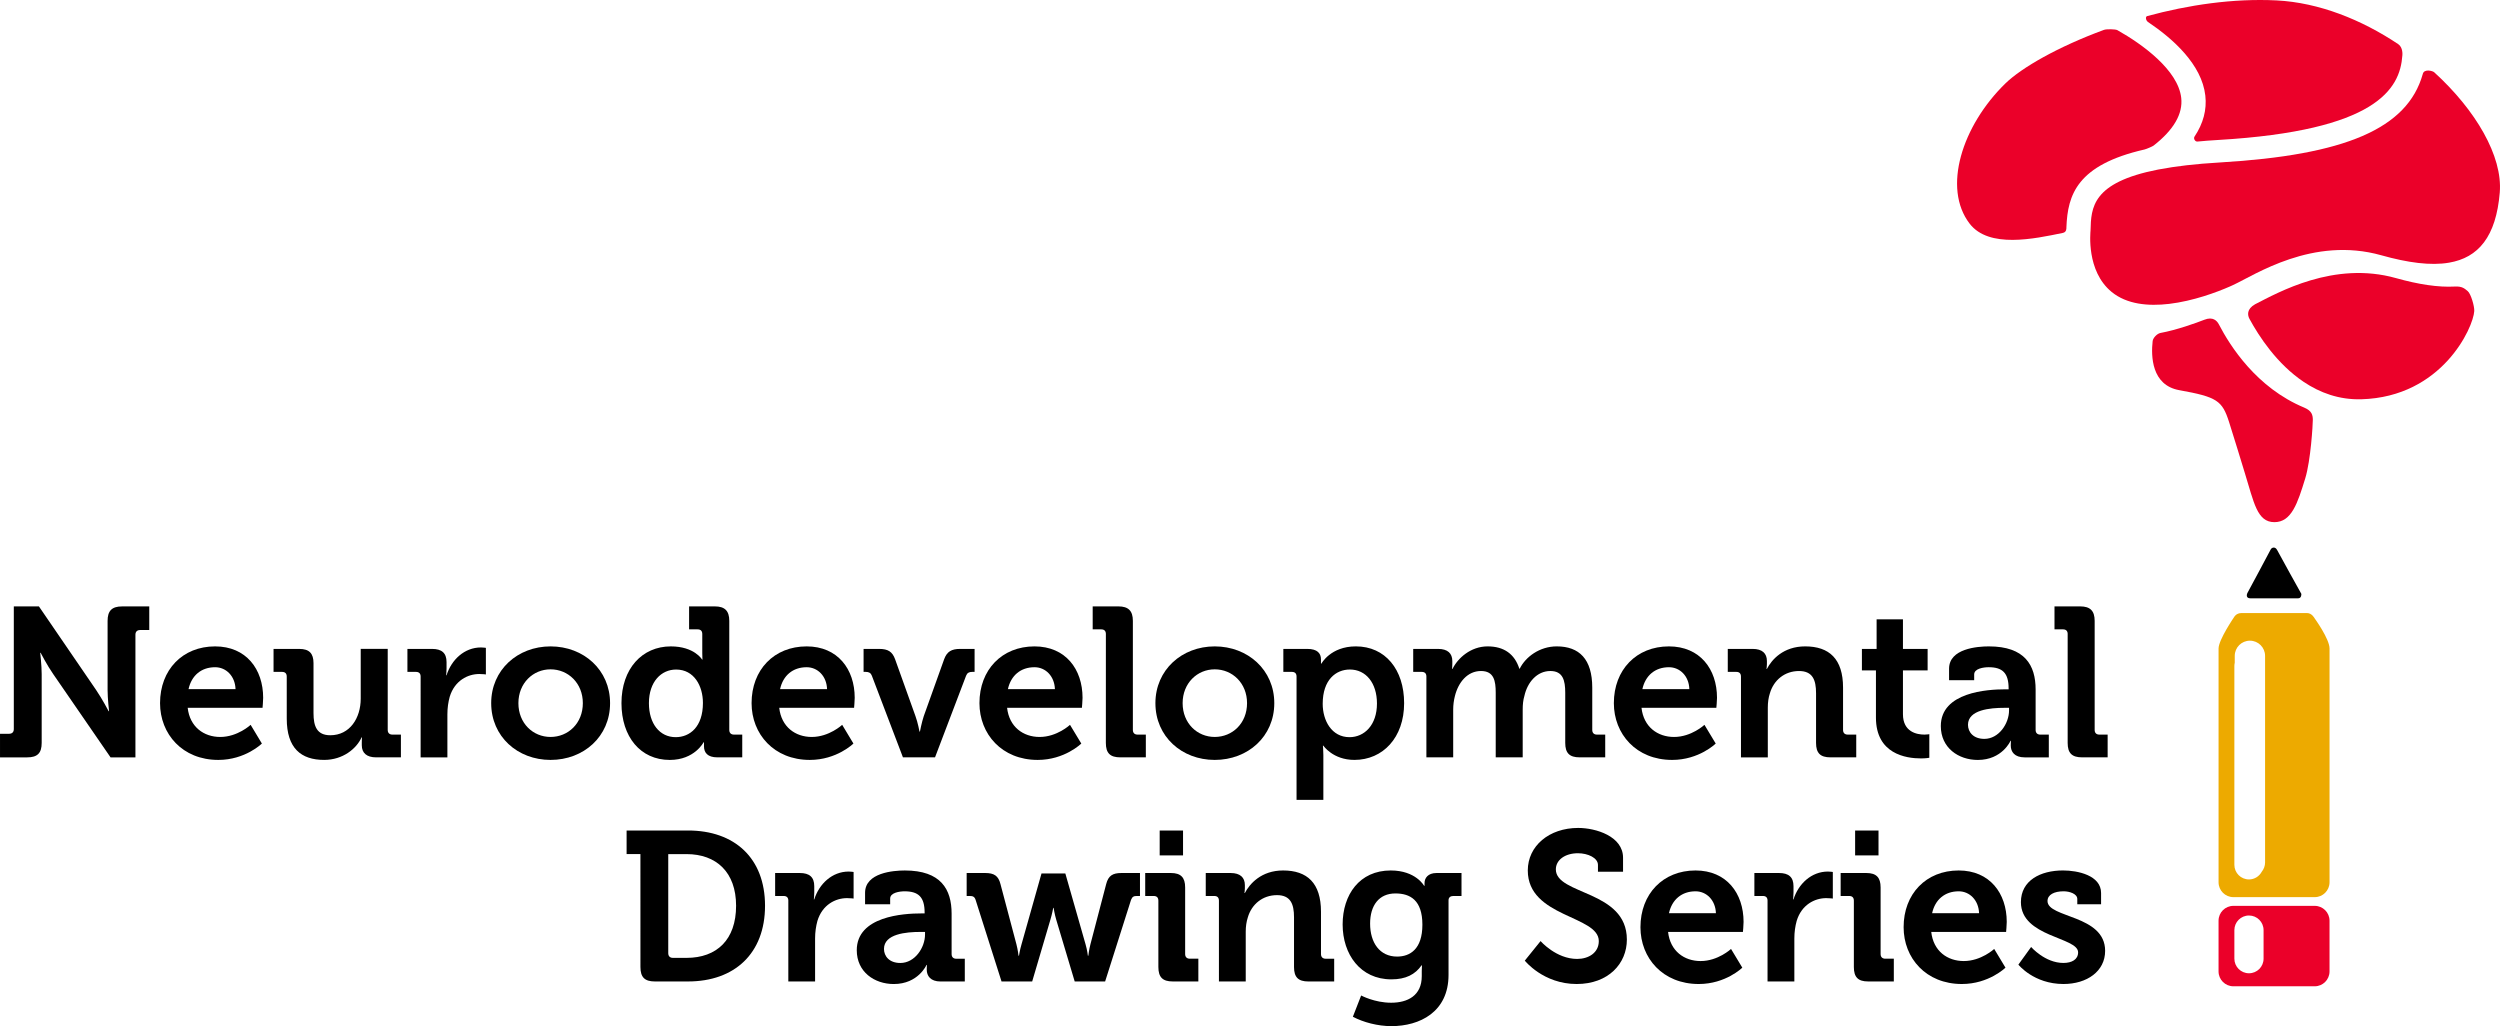 <?xml version="1.0" encoding="utf-8"?>
<!-- Generator: Adobe Illustrator 16.0.0, SVG Export Plug-In . SVG Version: 6.00 Build 0)  -->
<!DOCTYPE svg PUBLIC "-//W3C//DTD SVG 1.1//EN" "http://www.w3.org/Graphics/SVG/1.1/DTD/svg11.dtd">
<svg version="1.1" id="Layer_1" xmlns="http://www.w3.org/2000/svg" xmlns:xlink="http://www.w3.org/1999/xlink" x="0px" y="0px"
	 width="250px" height="102.613px" viewBox="20.093 104.934 250 102.613" enable-background="new 20.093 104.934 250 102.613"
	 xml:space="preserve">
<g>
	<path fill="#EB0029" d="M259.691,132.745c-6.203-1.745-11.792,1.445-14.094,2.617c-0.852,0.486-0.756,1.093-0.556,1.461
		c0.958,1.765,2.76,4.517,5.421,6.299c1.609,1.08,3.529,1.802,5.771,1.739c8.064-0.232,11.191-7.168,11.286-8.821
		c0.026-0.479-0.335-1.725-0.653-1.991s-0.566-0.499-1.285-0.461C263.908,133.68,261.936,133.375,259.691,132.745z"/>
	<path fill="#EB0029" d="M250.512,145.694c-4.767-1.982-7.414-6.168-8.531-8.32c-0.191-0.37-0.6-0.8-1.445-0.468
		c-0.845,0.331-2.757,1.02-4.396,1.324c-0.346,0.064-0.748,0.501-0.783,0.815c-0.166,1.49-0.121,4.405,2.662,4.906
		c3.77,0.679,4.296,1.032,4.984,3.198c0.636,1.991,1.024,3.318,1.567,5.071c0.92,2.96,1.221,4.93,2.962,4.93
		c1.713,0,2.319-1.887,3.087-4.388c0.551-1.812,0.755-5.376,0.755-5.838C251.372,146.465,251.3,146.022,250.512,145.694z"/>
	<path fill="#EB0029" d="M240.626,114.493c0.16,1.416-0.204,2.785-1.082,4.102c-0.125,0.188,0.051,0.515,0.288,0.495
		c0.663-0.064,1.361-0.117,2.1-0.16c15.809-0.93,18.159-5.098,18.396-8.439c0.01-0.093,0.072-0.798-0.407-1.139
		c-3.655-2.442-7.92-4.161-12.169-4.376c-4.365-0.22-8.86,0.46-12.944,1.569c-0.194,0.054-0.14,0.439,0.09,0.592
		C237.384,108.804,240.273,111.376,240.626,114.493z"/>
	<path fill="#EB0029" d="M235.457,119.49c2.004-1.568,2.938-3.167,2.759-4.762c-0.311-2.785-3.873-5.364-6.381-6.776
		c-0.196-0.11-1.089-0.124-1.345-0.031c-4.597,1.691-8.239,3.778-9.87,5.369c-4.332,4.229-6.297,10.455-3.562,14.01
		c1.926,2.501,6.45,1.518,9.319,0.925c0.396-0.079,0.355-0.481,0.357-0.572c0.125-3.238,1.053-6.227,7.817-7.772
		C234.731,119.839,235.344,119.579,235.457,119.49z"/>
	<path fill="#EB0029" d="M262.367,112.348c-1.537,5.465-7.789,8.094-20.285,8.832c-2.449,0.143-4.43,0.379-6.039,0.686
		c-0.052,0.016-0.102,0.018-0.155,0.027c-6.613,1.298-6.683,3.812-6.74,6.085c-0.005,0.173-0.455,4.052,2.11,6.15
		c1.52,1.243,3.653,1.442,5.751,1.194c2.412-0.287,4.765-1.165,6.073-1.74c0.115-0.056,0.234-0.104,0.333-0.151
		c2.174-1.005,7.953-4.898,14.805-2.971c2.659,0.747,4.94,1.059,6.784,0.74c2.907-0.497,4.701-2.57,5.067-7.029
		c0.293-3.61-2.393-8.219-6.565-12.017C263.374,112.031,262.492,111.772,262.367,112.348z"/>
	<path fill="none" d="M245.084,192.689c-0.838,0-1.516-0.68-1.516-1.516v-19.962c-0.025,0.106-0.037,0.21-0.037,0.319v19.887
		c0,0.808,0.654,1.461,1.461,1.461c0.554,0,1.029-0.312,1.277-0.768C245.989,192.46,245.564,192.689,245.084,192.689z"/>
	<path fill="#EDAA00" d="M251.551,166.761c0,0-0.265-0.52-0.747-0.52s-6.022,0-6.565,0c-0.542,0-0.74,0.409-0.74,0.409
		s-1.55,2.261-1.55,3.135c0,0.875,0,23.375,0,23.375c0,0.822,0.664,1.488,1.484,1.488h8.131c0.818,0,1.483-0.666,1.483-1.488
		v-23.375C253.047,168.822,251.551,166.761,251.551,166.761z M246.602,191.171c0,0.356-0.127,0.681-0.335,0.939
		c-0.247,0.454-0.725,0.768-1.275,0.768c-0.806,0-1.462-0.653-1.462-1.461v-19.887c0-0.109,0.014-0.213,0.038-0.319v-0.691
		c0-0.838,0.679-1.518,1.516-1.518s1.517,0.681,1.517,1.518v20.651H246.602z"/>
	<path fill="#EB0029" d="M251.563,195.52h-8.131c-0.82,0-1.484,0.665-1.484,1.485v5.074c0,0.818,0.664,1.484,1.484,1.484h8.131
		c0.818,0,1.483-0.666,1.483-1.484v-5.074C253.047,196.185,252.382,195.52,251.563,195.52z M246.45,200.801
		c0,0.808-0.653,1.46-1.459,1.46s-1.461-0.652-1.461-1.46v-2.856c0-0.805,0.654-1.461,1.461-1.461c0.805,0,1.459,0.656,1.459,1.461
		V200.801z"/>
	<path d="M247.163,159.881c-0.073,0.144-2.164,4.066-2.298,4.295c-0.133,0.226-0.175,0.59,0.262,0.59c0.438,0,4.424,0,4.783,0
		c0.357,0,0.317-0.446,0.317-0.446s-2.214-3.969-2.411-4.366C247.62,159.559,247.271,159.669,247.163,159.881z"/>
	<g>
		<path d="M20.093,178.311h0.913c0.299,0,0.468-0.169,0.468-0.466v-12.271h2.511l5.718,8.357c0.597,0.871,1.256,2.126,1.256,2.126
			H31c0,0-0.148-1.255-0.148-2.126v-6.91c0-1.001,0.426-1.445,1.446-1.445h2.721v2.361h-0.914c-0.297,0-0.469,0.167-0.469,0.465
			v12.271H31.15l-5.74-8.337c-0.597-0.85-1.254-2.123-1.254-2.123h-0.043c0,0,0.148,1.255,0.148,2.123v6.89
			c0,1.021-0.426,1.445-1.446,1.445h-2.721V178.311z"/>
		<path d="M41.603,169.573c3.105,0,4.806,2.275,4.806,5.143c0,0.322-0.062,1.001-0.062,1.001h-7.485
			c0.215,1.913,1.616,2.913,3.255,2.913c1.744,0,3.04-1.213,3.04-1.213l1.125,1.871c0,0-1.657,1.638-4.357,1.638
			c-3.594,0-5.827-2.595-5.827-5.677C36.099,171.91,38.351,169.573,41.603,169.573z M43.646,173.844
			c-0.042-1.297-0.937-2.188-2.043-2.188c-1.381,0-2.358,0.829-2.656,2.188H43.646z"/>
		<path d="M48.767,172.591c0-0.319-0.172-0.468-0.471-0.468h-0.848v-2.298h2.569c1.001,0,1.427,0.446,1.427,1.425v4.998
			c0,1.316,0.337,2.211,1.679,2.211c1.957,0,3.042-1.722,3.042-3.659v-4.976h2.7v8.103c0,0.295,0.167,0.467,0.467,0.467h0.852v2.275
			h-2.488c-0.938,0-1.424-0.445-1.424-1.209v-0.3c0-0.255,0.021-0.489,0.021-0.489h-0.041c-0.511,1.128-1.87,2.254-3.743,2.254
			c-2.317,0-3.741-1.172-3.741-4.128L48.767,172.591L48.767,172.591z"/>
		<path d="M62.156,172.591c0-0.319-0.171-0.468-0.469-0.468h-0.852v-2.298h2.466c0.958,0,1.447,0.404,1.447,1.318v0.64
			c0,0.402-0.042,0.681-0.042,0.681h0.042c0.488-1.553,1.785-2.785,3.444-2.785c0.233,0,0.489,0.041,0.489,0.041v2.66
			c0,0-0.277-0.045-0.66-0.045c-1.146,0-2.465,0.659-2.956,2.275c-0.148,0.533-0.233,1.128-0.233,1.767v4.295h-2.677L62.156,172.591
			L62.156,172.591z"/>
		<path d="M75.146,169.573c3.317,0,5.954,2.357,5.954,5.676c0,3.34-2.636,5.677-5.954,5.677c-3.295,0-5.934-2.337-5.934-5.677
			C69.211,171.93,71.85,169.573,75.146,169.573z M75.146,178.629c1.763,0,3.231-1.359,3.231-3.381c0-2-1.468-3.381-3.231-3.381
			c-1.746,0-3.213,1.381-3.213,3.381C71.933,177.27,73.4,178.629,75.146,178.629z"/>
		<path d="M87.175,169.573c2.359,0,3.126,1.316,3.126,1.316h0.042c0,0-0.023-0.277-0.023-0.64v-1.913
			c0-0.315-0.169-0.466-0.466-0.466h-0.852v-2.297h2.574c0.999,0,1.445,0.447,1.445,1.446v10.909c0,0.295,0.17,0.466,0.468,0.466
			h0.829v2.275h-2.488c-0.978,0-1.338-0.469-1.338-1.104c0-0.235,0-0.402,0-0.402H90.45c0,0-0.894,1.765-3.382,1.765
			c-2.933,0-4.828-2.317-4.828-5.678C82.241,171.803,84.305,169.573,87.175,169.573z M90.386,175.228c0-1.683-0.872-3.34-2.681-3.34
			c-1.487,0-2.72,1.214-2.72,3.362c0,2.062,1.084,3.4,2.679,3.4C89.069,178.651,90.386,177.629,90.386,175.228z"/>
		<path d="M100.758,169.573c3.104,0,4.806,2.275,4.806,5.143c0,0.322-0.062,1.001-0.062,1.001h-7.486
			c0.214,1.913,1.616,2.913,3.253,2.913c1.744,0,3.042-1.213,3.042-1.213l1.124,1.871c0,0-1.657,1.638-4.358,1.638
			c-3.594,0-5.826-2.595-5.826-5.677C95.25,171.91,97.502,169.573,100.758,169.573z M102.799,173.844
			c-0.042-1.297-0.937-2.188-2.041-2.188c-1.382,0-2.36,0.829-2.657,2.188H102.799z"/>
		<path d="M107.279,172.507c-0.106-0.28-0.297-0.384-0.594-0.384h-0.234v-2.298h1.554c0.892,0,1.318,0.275,1.594,1.023l2.04,5.696
			c0.237,0.639,0.405,1.552,0.405,1.552h0.042c0,0,0.172-0.913,0.385-1.552l2.04-5.696c0.278-0.748,0.724-1.023,1.596-1.023h1.445
			v2.298h-0.256c-0.297,0-0.488,0.104-0.595,0.384l-3.106,8.163h-3.208L107.279,172.507z"/>
		<path d="M123.542,169.573c3.104,0,4.806,2.275,4.806,5.143c0,0.322-0.065,1.001-0.065,1.001h-7.481
			c0.214,1.913,1.614,2.913,3.254,2.913c1.743,0,3.037-1.213,3.037-1.213l1.13,1.871c0,0-1.658,1.638-4.359,1.638
			c-3.593,0-5.826-2.595-5.826-5.677C118.035,171.91,120.289,169.573,123.542,169.573z M125.584,173.844
			c-0.044-1.297-0.936-2.188-2.042-2.188c-1.383,0-2.358,0.829-2.658,2.188H125.584z"/>
		<path d="M130.681,168.336c0-0.315-0.169-0.466-0.466-0.466h-0.853v-2.297h2.572c0.999,0,1.446,0.447,1.446,1.446v10.909
			c0,0.295,0.17,0.466,0.465,0.466h0.832v2.275h-2.55c-1.023,0-1.448-0.424-1.448-1.445L130.681,168.336L130.681,168.336z"/>
		<path d="M141.565,169.573c3.316,0,5.957,2.357,5.957,5.676c0,3.34-2.64,5.677-5.957,5.677c-3.295,0-5.931-2.337-5.931-5.677
			C135.637,171.93,138.271,169.573,141.565,169.573z M141.565,178.629c1.765,0,3.233-1.359,3.233-3.381c0-2-1.467-3.381-3.233-3.381
			c-1.744,0-3.209,1.381-3.209,3.381C138.356,177.27,139.822,178.629,141.565,178.629z"/>
		<path d="M149.748,172.591c0-0.319-0.17-0.468-0.468-0.468h-0.853v-2.298h2.403c0.999,0,1.36,0.446,1.36,1.046
			c0,0.251,0,0.424,0,0.424h0.045c0,0,0.914-1.723,3.444-1.723c2.936,0,4.826,2.312,4.826,5.676c0,3.446-2.125,5.677-4.973,5.677
			c-2.15,0-3.104-1.425-3.104-1.425h-0.046c0,0,0.046,0.382,0.046,0.937v4.486h-2.681v-12.332H149.748z M155.044,178.651
			c1.488,0,2.745-1.213,2.745-3.362c0-2.061-1.108-3.403-2.706-3.403c-1.399,0-2.72,1.023-2.72,3.429
			C152.363,176.991,153.257,178.651,155.044,178.651z"/>
		<path d="M162.733,172.591c0-0.319-0.17-0.468-0.467-0.468h-0.852v-2.298h2.489c0.956,0,1.422,0.446,1.422,1.212v0.317
			c0,0.235-0.019,0.471-0.019,0.471h0.04c0.513-1.064,1.812-2.253,3.51-2.253c1.639,0,2.701,0.766,3.169,2.23h0.042
			c0.574-1.167,1.977-2.23,3.702-2.23c2.249,0,3.55,1.276,3.55,4.125v4.231c0,0.295,0.169,0.466,0.466,0.466h0.83v2.275h-2.552
			c-1.021,0-1.446-0.424-1.446-1.445v-5.018c0-1.234-0.233-2.171-1.488-2.171c-1.338,0-2.295,1.13-2.596,2.488
			c-0.128,0.426-0.17,0.872-0.17,1.383v4.763h-2.698v-6.465c0-1.168-0.171-2.169-1.47-2.169c-1.358,0-2.273,1.13-2.613,2.512
			c-0.107,0.421-0.17,0.873-0.17,1.359v4.763h-2.68V172.591L162.733,172.591z"/>
		<path d="M186.986,169.573c3.105,0,4.808,2.275,4.808,5.143c0,0.322-0.066,1.001-0.066,1.001h-7.484
			c0.213,1.913,1.615,2.913,3.256,2.913c1.74,0,3.038-1.213,3.038-1.213l1.127,1.871c0,0-1.657,1.638-4.357,1.638
			c-3.595,0-5.829-2.595-5.829-5.677C181.479,171.91,183.734,169.573,186.986,169.573z M189.027,173.844
			c-0.039-1.297-0.934-2.188-2.04-2.188c-1.381,0-2.359,0.829-2.656,2.188H189.027z"/>
		<path d="M194.189,172.591c0-0.319-0.17-0.468-0.465-0.468h-0.854v-2.298h2.49c0.957,0,1.424,0.446,1.424,1.212v0.317
			c0,0.235-0.043,0.471-0.043,0.471h0.043c0.471-0.917,1.635-2.253,3.826-2.253c2.405,0,3.788,1.252,3.788,4.125v4.231
			c0,0.295,0.168,0.466,0.468,0.466h0.851v2.275h-2.575c-1.019,0-1.444-0.424-1.444-1.445v-4.974c0-1.319-0.34-2.214-1.701-2.214
			c-1.446,0-2.529,0.918-2.911,2.214c-0.148,0.446-0.212,0.935-0.212,1.444v4.977h-2.684V172.591L194.189,172.591z"/>
		<path d="M207.688,171.974h-1.404v-2.149h1.47v-2.957h2.634v2.957h2.467v2.149h-2.467v4.38c0,1.786,1.405,2.04,2.146,2.04
			c0.3,0,0.491-0.043,0.491-0.043v2.361c0,0-0.339,0.064-0.83,0.064c-1.51,0-4.508-0.446-4.508-4.081L207.688,171.974
			L207.688,171.974z"/>
		<path d="M220.615,173.866h0.34v-0.085c0-1.554-0.617-2.125-1.997-2.125c-0.491,0-1.447,0.126-1.447,0.723v0.575H215v-1.151
			c0-2.019,2.851-2.23,3.978-2.23c3.613,0,4.677,1.894,4.677,4.313v4.044c0,0.295,0.17,0.466,0.471,0.466h0.848v2.275h-2.422
			c-1.001,0-1.384-0.551-1.384-1.19c0-0.276,0.023-0.466,0.023-0.466h-0.044c0,0-0.829,1.914-3.274,1.914
			c-1.936,0-3.699-1.215-3.699-3.386C214.172,174.143,218.85,173.866,220.615,173.866z M218.53,178.822
			c1.444,0,2.467-1.531,2.467-2.849v-0.257h-0.468c-1.404,0-3.638,0.191-3.638,1.7C216.894,178.141,217.425,178.822,218.53,178.822z
			"/>
		<path d="M226.86,168.336c0-0.315-0.17-0.466-0.468-0.466h-0.85v-2.297h2.57c1.002,0,1.447,0.447,1.447,1.446v10.909
			c0,0.295,0.168,0.466,0.467,0.466h0.831v2.275h-2.55c-1.023,0-1.448-0.424-1.448-1.445V168.336L226.86,168.336z"/>
		<path d="M84.135,190.343h-1.382v-2.359h6.145c4.655,0,7.698,2.763,7.698,7.525c0,4.764-3.042,7.571-7.698,7.571h-3.317
			c-1.019,0-1.444-0.424-1.444-1.446L84.135,190.343L84.135,190.343z M87.387,200.721h1.361c3.018,0,4.954-1.809,4.954-5.212
			c0-3.357-1.977-5.164-4.954-5.164h-1.83v9.908C86.92,200.551,87.087,200.721,87.387,200.721z"/>
		<path d="M98.927,195.003c0-0.321-0.17-0.471-0.469-0.471h-0.851v-2.297h2.467c0.958,0,1.445,0.406,1.445,1.318v0.639
			c0,0.404-0.043,0.68-0.043,0.68h0.043c0.489-1.551,1.788-2.783,3.443-2.783c0.234,0,0.491,0.042,0.491,0.042v2.659
			c0,0-0.276-0.044-0.661-0.044c-1.146,0-2.464,0.659-2.956,2.274c-0.146,0.534-0.234,1.125-0.234,1.766v4.296h-2.677v-8.079H98.927
			z"/>
		<path d="M112.213,196.276h0.342v-0.086c0-1.55-0.617-2.125-2.001-2.125c-0.485,0-1.445,0.126-1.445,0.724v0.574H106.6v-1.149
			c0-2.018,2.85-2.232,3.977-2.232c3.616,0,4.677,1.893,4.677,4.316v4.044c0,0.295,0.171,0.466,0.468,0.466h0.851v2.275h-2.426
			c-0.996,0-1.38-0.554-1.38-1.191c0-0.278,0.021-0.467,0.021-0.467h-0.042c0,0-0.828,1.912-3.275,1.912
			c-1.935,0-3.701-1.211-3.701-3.381C105.769,196.553,110.448,196.276,112.213,196.276z M110.129,201.232
			c1.446,0,2.467-1.529,2.467-2.851v-0.254h-0.47c-1.401,0-3.635,0.189-3.635,1.701
			C108.492,200.551,109.021,201.232,110.129,201.232z"/>
		<path d="M117.652,194.917c-0.106-0.32-0.277-0.385-0.596-0.385h-0.297v-2.297h1.85c0.895,0,1.32,0.277,1.531,1.106l1.595,6.019
			c0.149,0.573,0.212,1.149,0.212,1.149h0.044c0,0,0.084-0.576,0.256-1.149l1.997-7.08h2.383l2.021,7.08
			c0.169,0.573,0.234,1.149,0.234,1.149h0.043c0,0,0.064-0.576,0.212-1.149l1.575-6.019c0.213-0.829,0.635-1.106,1.53-1.106h1.849
			v2.297h-0.299c-0.318,0-0.466,0.064-0.594,0.385l-2.592,8.165h-3.042l-1.85-6.188c-0.17-0.575-0.257-1.17-0.257-1.17h-0.042
			c0,0-0.104,0.595-0.279,1.17l-1.824,6.188h-3.065L117.652,194.917z"/>
		<path d="M135.93,195.003c0-0.321-0.169-0.471-0.467-0.471h-0.849v-2.297h2.57c0.998,0,1.424,0.449,1.424,1.445v6.658
			c0,0.296,0.169,0.466,0.469,0.466h0.851v2.275h-2.571c-0.997,0-1.427-0.424-1.427-1.446V195.003L135.93,195.003z M136.061,187.984
			h2.336v2.487h-2.336V187.984z"/>
		<path d="M141.986,195.003c0-0.321-0.167-0.471-0.465-0.471h-0.853v-2.297h2.487c0.959,0,1.425,0.449,1.425,1.212v0.319
			c0,0.233-0.042,0.469-0.042,0.469h0.042c0.471-0.914,1.637-2.255,3.825-2.255c2.405,0,3.787,1.254,3.787,4.128v4.232
			c0,0.295,0.172,0.466,0.469,0.466h0.85v2.275h-2.574c-1.02,0-1.443-0.426-1.443-1.447v-4.975c0-1.318-0.341-2.212-1.701-2.212
			c-1.447,0-2.53,0.914-2.914,2.212c-0.146,0.447-0.213,0.934-0.213,1.443v4.979h-2.68V195.003L141.986,195.003z"/>
		<path d="M159.165,191.981c2.511,0,3.337,1.533,3.337,1.533h0.045c0,0,0-0.127,0-0.279c0-0.488,0.34-0.999,1.189-0.999h2.508v2.297
			h-0.826c-0.278,0-0.471,0.148-0.471,0.427v7.464c0,3.718-2.89,5.124-5.718,5.124c-1.361,0-2.808-0.386-3.849-0.938l0.828-2.127
			c0,0,1.338,0.724,3.001,0.724c1.636,0,3.06-0.701,3.06-2.656v-0.511c0-0.256,0.019-0.573,0.019-0.573h-0.04
			c-0.638,0.913-1.573,1.403-3.02,1.403c-3.105,0-4.872-2.51-4.872-5.49C154.358,194.407,156.038,191.981,159.165,191.981z
			 M162.332,197.405c0-2.468-1.233-3.127-2.698-3.127c-1.638,0-2.53,1.189-2.53,3.021c0,1.894,0.956,3.293,2.699,3.293
			C161.099,200.592,162.332,199.849,162.332,197.405z"/>
		<path d="M174.15,199.043c0,0,1.55,1.784,3.656,1.784c1.147,0,2.167-0.619,2.167-1.784c0-2.576-7.101-2.362-7.101-7.062
			c0-2.446,2.126-4.253,5.04-4.253c1.763,0,4.486,0.83,4.486,2.979v1.403h-2.509v-0.682c0-0.704-1-1.17-2.003-1.17
			c-1.271,0-2.208,0.659-2.208,1.616c0,2.572,7.102,2.062,7.102,7.016c0,2.403-1.85,4.445-5.02,4.445
			c-3.34,0-5.187-2.337-5.187-2.337L174.15,199.043z"/>
		<path d="M189.646,191.981c3.102,0,4.804,2.277,4.804,5.145c0,0.319-0.064,1.002-0.064,1.002H186.9
			c0.215,1.917,1.617,2.911,3.255,2.911c1.745,0,3.041-1.21,3.041-1.21l1.128,1.871c0,0-1.658,1.635-4.357,1.635
			c-3.596,0-5.829-2.594-5.829-5.677C184.137,194.32,186.392,191.981,189.646,191.981z M191.685,196.257
			c-0.042-1.298-0.932-2.192-2.038-2.192c-1.384,0-2.36,0.83-2.659,2.192H191.685z"/>
		<path d="M196.848,195.003c0-0.321-0.167-0.471-0.464-0.471h-0.853v-2.297h2.468c0.955,0,1.444,0.406,1.444,1.318v0.639
			c0,0.404-0.044,0.68-0.044,0.68h0.044c0.489-1.551,1.786-2.783,3.443-2.783c0.236,0,0.489,0.042,0.489,0.042v2.659
			c0,0-0.274-0.044-0.658-0.044c-1.149,0-2.467,0.659-2.955,2.274c-0.149,0.534-0.234,1.125-0.234,1.766v4.296h-2.681V195.003
			L196.848,195.003z"/>
		<path d="M205.479,195.003c0-0.321-0.171-0.471-0.468-0.471h-0.853v-2.297h2.571c1.001,0,1.425,0.449,1.425,1.445v6.658
			c0,0.296,0.17,0.466,0.47,0.466h0.851v2.275h-2.573c-0.999,0-1.423-0.424-1.423-1.446V195.003L205.479,195.003z M205.605,187.984
			h2.339v2.487h-2.339V187.984z"/>
		<path d="M215.96,191.981c3.102,0,4.807,2.277,4.807,5.145c0,0.319-0.064,1.002-0.064,1.002h-7.485
			c0.212,1.917,1.615,2.911,3.253,2.911c1.744,0,3.042-1.21,3.042-1.21l1.127,1.871c0,0-1.659,1.635-4.36,1.635
			c-3.591,0-5.825-2.594-5.825-5.677C210.45,194.32,212.707,191.981,215.96,191.981z M218,196.257
			c-0.042-1.298-0.936-2.192-2.04-2.192c-1.381,0-2.361,0.83-2.656,2.192H218z"/>
		<path d="M223.205,199.633c0,0,1.382,1.596,3.231,1.596c0.829,0,1.468-0.339,1.468-1.061c0-1.534-5.72-1.513-5.72-5.02
			c0-2.167,1.953-3.169,4.211-3.169c1.469,0,3.806,0.489,3.806,2.254v1.127h-2.379v-0.53c0-0.511-0.768-0.766-1.363-0.766
			c-0.958,0-1.615,0.342-1.615,0.977c0,1.704,5.762,1.362,5.762,4.979c0,2.038-1.806,3.315-4.167,3.315
			c-2.973,0-4.508-1.937-4.508-1.937L223.205,199.633z"/>
	</g>
</g>
</svg>
